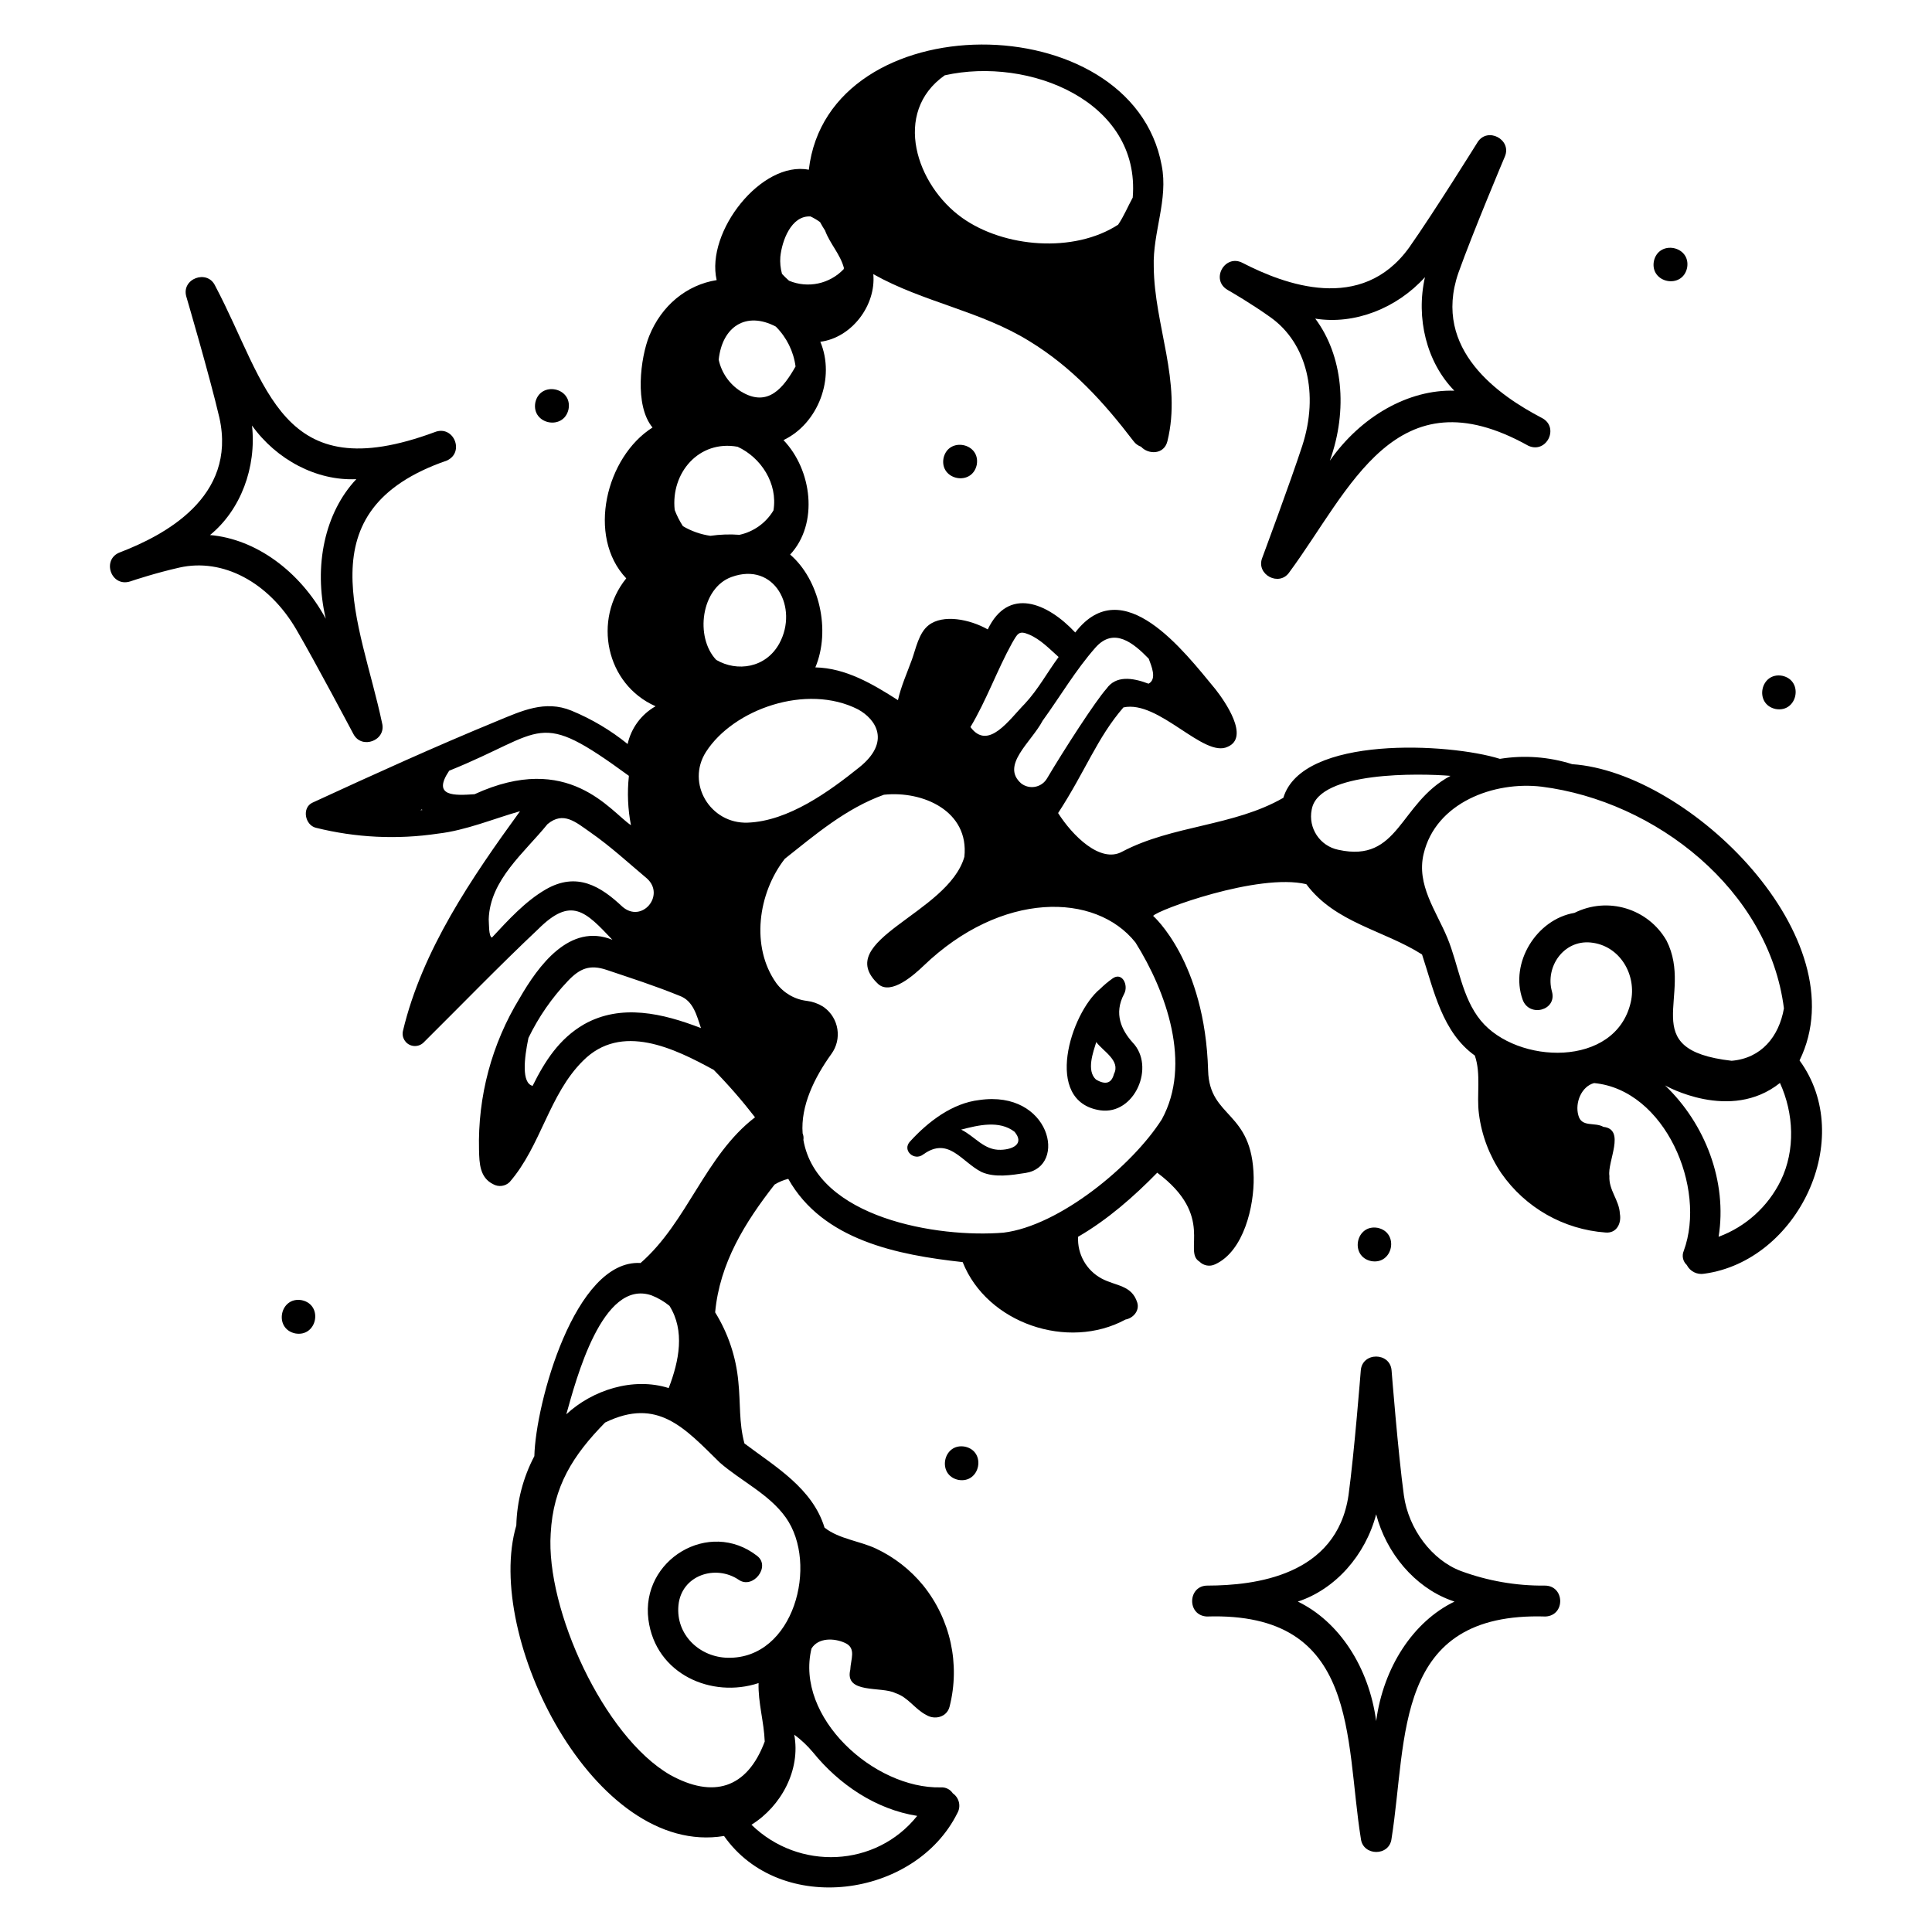 <?xml version="1.0" encoding="utf-8"?>
<!-- Generator: Adobe Illustrator 25.0.0, SVG Export Plug-In . SVG Version: 6.00 Build 0)  -->
<svg version="1.1" baseProfile="tiny" id="Layer_1" xmlns="http://www.w3.org/2000/svg" xmlns:xlink="http://www.w3.org/1999/xlink"
	 x="0px" y="0px" viewBox="0 0 500 500" overflow="visible" xml:space="preserve">
<g>
	<path d="M253.49,284.68c-7.1,0.81-13.32,5.65-17.93,10.69c-2.22,2.28,1.02,5.24,3.39,3.39c6.58-4.72,9.87,1.94,15.1,4.57
		c3.45,1.5,7.63,0.81,11.37,0.23C276.33,301.88,271.81,282.05,253.49,284.68z M259,297.57c-4.34,0.16-6.66-3.46-10.25-5.23
		c4.45-1.15,9.86-2.48,13.81,0.56C265.23,296.08,262.01,297.5,259,297.57z"/>
	<path d="M290.93,257.21c1.2-2.25-0.52-5.81-3.05-3.95c-1.13,0.81-2.19,1.7-3.18,2.67c-7.55,6.16-14.93,29.2,0.06,31.42
		c8.9,1.27,14.36-11.39,8.32-17.6C290.31,266.64,288.16,262.39,290.93,257.21z M288.29,277.94c-0.61,2.42-2.16,2.9-4.65,1.45
		c-2.53-2.33-0.72-7.1,0.07-9.71C285.39,272.01,290.08,274.48,288.29,277.94z"/>
	<path d="M412.54,280.3c18.32,1.71,29.22,27.09,23.21,43.43c-0.54,1.26-0.22,2.73,0.79,3.65c0.84,1.66,2.66,2.57,4.49,2.26
		c24.22-3.28,39.48-34.98,24.69-55.2c15.46-31.52-28.4-74.62-58.84-76.67c-6.04-1.92-12.45-2.39-18.71-1.38
		c-13.08-4.11-51.15-6.15-56.04,10.08c-12.84,7.4-28.68,7.06-41.73,13.95c-5.62,3.09-12.88-4.19-16.56-10
		c7.21-11.09,10.03-19.38,16.9-27.34c9.16-2,20.84,13.25,27.02,10.17c5.71-2.48-0.74-11.74-3.2-14.87
		c-8.16-9.88-24-30.7-36.29-14.69c-7.26-7.76-17.34-11.89-22.64-0.8c-4.68-2.65-11.59-3.99-15.3-1.09
		c-2.57,2.01-3.28,6.01-4.33,8.91c-1.21,3.35-2.82,6.9-3.61,10.49c-6.49-4.15-13.48-8.31-21.38-8.48c4.05-9.65,1.02-22.7-6.52-29.2
		c7.45-8.02,5.64-21.95-1.73-29.62c9.03-4.3,13.46-16.11,9.54-25.45c8.11-1.04,14.45-9.42,13.71-17.5
		c12.93,7.28,27.73,9.49,40.42,17.36c11.05,6.76,19.16,15.7,26.94,25.88c0.49,0.66,1.16,1.15,1.93,1.42
		c1.89,2.06,5.95,2.09,6.82-1.41c3.81-15.44-3.39-29.93-3.53-45.16c-0.3-8.88,3.81-17.41,2.05-26.23
		c-7.7-41.76-86.32-42.04-91.32,1.12c-12.26-2.4-26.73,16.06-23.85,28.56c-7.79,1.24-14.28,6.59-17.46,14.47
		c-2.23,5.54-3.9,17.94,0.86,23.68c-11.99,7.57-17.12,28.14-6.8,39.04c-8.67,10.68-5.34,27.38,7.59,33.1
		c-3.68,2.08-6.31,5.63-7.23,9.77c-4.41-3.57-9.31-6.48-14.55-8.64c-6.85-2.8-12.85,0.06-19.28,2.71
		c-16.09,6.62-31.93,13.82-47.72,21.1c-2.83,1.3-1.96,5.8,0.85,6.5c10.33,2.58,21.07,3.1,31.61,1.52c7.24-0.83,14.4-3.86,21.24-5.8
		c-12.48,17.19-25.3,35.89-30.29,56.82c-0.42,1.71,0.63,3.44,2.34,3.86c1.05,0.26,2.17-0.04,2.95-0.78
		c9.88-9.8,19.59-19.85,29.71-29.39c8.56-8.53,12.23-4.6,19.2,2.77c-11.06-4.5-19.2,6.76-24.02,15.13
		c-7.21,11.8-10.85,25.44-10.5,39.27c0.08,3.46,0.19,7.16,3.69,8.86c1.37,0.77,3.08,0.54,4.21-0.54
		c8.14-9.35,10.2-22.69,19.01-31.41c9.9-9.96,23.62-3.23,33.84,2.36c3.8,3.87,7.36,7.97,10.68,12.26
		c-12.95,9.94-17.46,27.1-29.62,37.71c-17.04-1-27.18,36.45-27.49,49.98c-2.91,5.54-4.51,11.68-4.67,17.94
		c-8.47,28.67,20.13,85.93,53.76,80.37c14.58,20.75,49.41,16.09,60.38-5.91c1-1.75,0.49-3.98-1.17-5.13
		c-0.68-1.03-1.86-1.62-3.1-1.54c-17.32,0.4-37.75-18.15-33.48-35.92c1.75-2.89,5.93-2.75,8.72-1.45c2.95,1.37,1.41,4.27,1.32,6.92
		c-1.53,6.35,8.07,4.23,11.66,6.04c3.37,1.1,4.99,4.12,7.99,5.66c2.14,1.34,5.38,0.64,6.06-2.19c2.77-10.95,0.23-22.56-6.86-31.35
		c-3.3-4.03-7.45-7.27-12.15-9.49c-4.3-2.02-9.58-2.48-13.36-5.44c-3.12-10.19-12.67-15.73-20.73-21.79
		c-1.46-5.4-0.99-10.42-1.58-15.99c-0.58-6.37-2.64-12.51-6-17.94c1.16-12.68,7.68-23.22,15.38-33.07c1.1-0.67,2.29-1.17,3.54-1.48
		c8.93,15.91,28.32,19.7,45.14,21.55c6.28,15.85,27.25,22.95,42.14,14.86c1.95-0.33,3.72-2.28,3.03-4.43
		c-1.45-4.54-5.56-4.21-9.23-6.19c-3.94-2.12-6.3-6.33-6.07-10.8c7.63-4.41,14.48-10.44,20.48-16.58
		c15.09,11.27,6.57,20.36,10.92,23c1.06,1.08,2.69,1.37,4.06,0.71c7.46-3.39,10.11-15.14,9.98-22.51
		c-0.31-17.4-11.44-15.14-11.79-27.62c-0.79-28.3-14.23-40.04-14.23-40.04c0.97-1.46,27.18-11.16,39.64-8.21
		c7.46,10.02,20.08,11.91,29.95,18.19c3.07,9.32,5.22,20.12,13.66,26.16c1.67,4.81,0.41,10.13,1.07,15.14
		c0.7,5.49,2.69,10.75,5.8,15.33c6.21,8.91,16.12,14.55,26.96,15.33c2.94,0.26,4.16-2.48,3.71-4.86c-0.15-3.52-2.92-6.07-2.71-9.78
		c-0.58-3.69,4.31-12.07-1.55-12.7c-2.22-1.3-5.68,0.22-6.49-3.01C407.56,285.4,409.27,281.18,412.54,280.3z M244.5,19.49
		c21.83-4.89,50.69,6.72,48.65,31.64c-1.27,2.33-2.29,4.82-3.78,7.02c-11.48,7.44-29.53,5.94-40.36-1.77
		C237.15,47.95,230.84,29.1,244.5,19.49z M108.82,209.67c0.04-0.03,0.09-0.06,0.13-0.09c0.08-0.03,0.15-0.07,0.23-0.1
		c0.04,0.05,0.08,0.11,0.13,0.16C109.15,209.65,108.99,209.66,108.82,209.67z M168.62,335.24c1.68,0.66,3.24,1.57,4.64,2.71
		c4.04,6.44,2.51,14.22-0.2,21.28c-9.23-2.91-19.77,0.53-26.5,6.79C149.06,357.17,155.85,330.85,168.62,335.24z M210.4,453.5
		c6.8,8.39,16.33,14.77,26.97,16.45c-10.68,13.39-30.66,14.23-42.89,2.29c7.69-4.78,12.77-14.19,11.07-23.31
		C207.34,450.25,208.97,451.79,210.4,453.5z M186.3,378.53c5.52,4.8,12.72,8.12,17.04,14.17c8.61,12.06,2.12,36.69-15,36.33
		c-7.31-0.15-13.47-5.98-12.76-13.55c0.74-7.83,9.63-10.7,15.63-6.61c3.64,2.48,8.3-3.41,4.77-6.18
		c-12.45-9.74-30.2,1.01-28.17,16.48c1.86,14.13,16.38,20.43,28.51,16.41c-0.16,4.99,1.42,10.13,1.59,15.13
		c-4.61,12.3-13.44,14.74-24.48,8.63c-17.19-9.92-32.2-42.86-30.91-62.45c0.64-12.22,5.78-20.29,14.08-28.74
		C170.23,361.5,177.22,369.63,186.3,378.53z M283.5,167.6c4.78-5.41,9.85-1.19,13.79,2.87c0.68,1.85,2.21,5.3-0.05,6.47
		c-4.38-1.67-8.49-2.07-10.86,1.27c-2.89,3.23-11,15.81-15.42,23.26c-1.28,2.16-4.06,2.87-6.22,1.59c-0.15-0.09-0.29-0.18-0.43-0.29
		c-5.43-4.7,2.57-10.66,5.51-16.23C274.39,180.23,278.38,173.4,283.5,167.6z M261.92,166.42c1.42-2.39,1.7-3.35,4.39-2.21
		c2.98,1.26,5.27,3.7,7.66,5.82c-2.94,3.99-5.34,8.45-8.74,12.09c-4.09,4.16-9.47,12.26-14.08,6.04
		C255.32,181.18,258.04,173.45,261.92,166.42L261.92,166.42z M201.71,166.49c-3.5,6.44-10.99,7.44-16.35,4.29
		c-5.57-5.88-3.94-18.63,3.99-21.47C200.49,145.3,206.69,157.3,201.71,166.49L201.71,166.49z M201.95,66.47
		c0.41-4.13,2.81-10.76,7.82-10.45c0.86,0.41,1.69,0.9,2.46,1.46c0.4,0.75,0.84,1.48,1.3,2.19c1.22,3.35,3.95,6.15,4.87,9.67
		c-0.02,0.1-0.03,0.2-0.05,0.31c-3.64,3.84-9.27,5.04-14.15,3c-0.64-0.56-1.25-1.15-1.82-1.77
		C201.98,69.44,201.84,67.95,201.95,66.47L201.95,66.47z M200.78,84.52c2.79,2.78,4.59,6.41,5.11,10.32
		c-3.09,5.42-7.11,10.78-14.15,6.46c-2.94-1.85-5.01-4.81-5.74-8.2C186.89,84.55,193.07,80.47,200.78,84.52L200.78,84.52z
		 M190.89,115.62c6.06,2.79,10.45,9.51,9.28,16.48c-1.93,3.23-5.11,5.51-8.79,6.31c-2.51-0.19-5.04-0.1-7.53,0.26
		c-2.51-0.36-4.93-1.21-7.11-2.5c-0.86-1.32-1.57-2.72-2.13-4.19C173.57,122.39,180.87,113.8,190.89,115.62L190.89,115.62z
		 M122.82,205.54c-5.08,0.35-11.13,0.71-6.57-6.08c25.26-10.18,22.44-16.25,46.47,1.3c0.01,0.04,0.02,0.08,0.03,0.13
		c-0.45,4.23-0.27,8.5,0.54,12.67C157.95,209.99,147.19,194.35,122.82,205.54z M141.21,230.2c-5.26,3.05-9.65,7.88-13.9,12.44
		c-0.88-0.26-0.74-3.81-0.83-4.74c0.31-10.2,9.28-17.27,15.21-24.61c4.13-3.45,7.32-0.51,11.13,2.14c5.18,3.6,9.8,7.88,14.6,11.91
		c4.86,4.36-1.33,11.74-6.37,7.29C155.49,229.4,149.3,225.51,141.21,230.2z M151.17,265.08c-6.48,3.74-10.19,9.61-13.33,15.94
		c-2.87-0.71-2.21-7-1.08-12.4c2.62-5.42,6.07-10.4,10.22-14.76c3.07-3.22,5.65-4.34,10.08-2.83c6.44,2.18,12.02,3.93,18.78,6.67
		c3.61,1.29,4.47,5.13,5.57,8.37C171.57,262.26,160.73,259.69,151.17,265.08L151.17,265.08z M193.5,212.9
		c-9.68,0.36-16.01-10.18-10.78-18.33c7.08-11.02,25.99-17.76,39.32-10.99c4.75,2.59,8.54,8.47,0.3,15.04
		C214.63,204.8,204.07,212.51,193.5,212.9z M300.68,289.68c-7.63,12.03-26.54,27.57-40.96,29.33c-17.01,1.42-48.31-3.78-51.8-24
		c0.09-0.57,0.02-1.16-0.2-1.69c-0.55-7.11,3.04-14.43,7.43-20.54c2.82-3.85,1.98-9.26-1.87-12.08c-0.11-0.08-0.22-0.16-0.34-0.23
		c-1.25-0.77-2.65-1.26-4.1-1.44c-3.18-0.37-6.05-2.04-7.95-4.62c-6.65-9.37-4.73-23.25,2.22-32.16
		c7.96-6.3,15.84-13.05,25.64-16.57c10.1-1.09,22.1,4.22,20.83,16.07c-4.22,14.77-34.39,21.57-22.31,32.91
		c3.4,3.06,9.57-2.64,11.71-4.68c20.24-19.46,44.56-19.04,54.87-6.08C301.88,256.69,308.49,275.42,300.68,289.68L300.68,289.68z
		 M460.86,305.53c-3.3,6.74-9.06,11.95-16.09,14.55c2.3-14.21-3.43-29.23-13.86-39.18c0,0,16.87,9.65,29.74-0.63
		C464.24,288.12,464.69,297.64,460.86,305.53z M346.37,219.93c-4.78-0.97-7.87-5.63-6.9-10.41c0.01-0.07,0.03-0.13,0.04-0.19
		c1.96-9.74,27.83-9.2,35.88-8.54C362.05,207.88,362.16,223.4,346.37,219.93z M383.24,264.14c-4.95-6.01-5.76-14.43-8.67-21.44
		s-8.03-13.7-6.14-21.7c3.13-13.29,18.23-18.89,30.54-17.41c29.57,3.74,58.82,26.75,62.71,57.38c-1.29,7.32-5.85,12.91-13.53,13.56
		c-25.24-2.88-9.61-16.79-16.85-31.1c-4.79-8.33-15.24-11.48-23.83-7.18c-9.83,1.65-16.8,12.95-13.42,22.43
		c1.66,4.72,8.97,2.85,7.59-2.09c-1.78-6.38,3.02-13.34,10.01-12.67c7.62,0.74,12.02,8.45,10.38,15.5
		C418.08,276.43,392.58,275.47,383.24,264.14z"/>
	<path d="M33.7,150.47c1.06-0.36,6.66-2.21,12.72-3.58c11.23-2.54,23.1,3.75,30.26,16.01c4.95,8.48,14.68,26.88,14.78,27.06
		c2.14,4.1,8.58,1.67,7.42-2.83c-5.45-25.95-20.56-55.03,16.74-67.93c4.75-2.12,1.78-9.31-3.11-7.37
		c-40.09,14.85-43.21-12.13-56.83-37.88c-2.04-4.35-8.85-1.82-7.45,2.85c0.06,0.2,6.04,20.54,8.55,31.31
		c4.58,20.64-14.44,30.48-25.67,34.81C26.21,144.69,28.69,152.06,33.7,150.47z M65.22,110.13c6.34,8.85,16.71,14.35,26.99,13.88
		c-8.11,8.61-11.14,22.4-7.9,36.12c-6.72-12.39-18.18-20.65-29.96-21.66C62.31,131.97,66.4,120.95,65.22,110.13L65.22,110.13z"/>
	<path d="M382.36,36.86c-0.11,0.18-11.32,18.18-17.68,27.21c-12.36,17.15-32.37,9.49-43.06,3.99c-4.59-2.46-8.45,4.3-3.92,6.97
		c0.97,0.55,6.08,3.5,11.14,7.11c9.36,6.69,12.57,19.74,8.18,33.24c-3.04,9.34-10.3,28.84-10.37,29.04
		c-1.64,4.29,4.44,7.53,7.05,3.65c15.74-21.34,27.4-51.96,61.85-32.7c4.74,2.14,8.13-4.87,3.44-7.23
		c-10.81-5.66-28.42-17.55-21.57-37.49c3.71-10.41,11.95-29.94,12.04-30.14C391.33,36.1,384.91,32.72,382.36,36.86z M376.38,101.11
		c-11.82-0.35-24.14,6.59-32.22,18.13c4.77-13.26,3.32-27.3-3.77-36.78c10.15,1.63,21.09-2.65,28.39-10.73
		C366.38,82.35,369.2,93.77,376.38,101.11z"/>
	<path d="M312.59,410.35c-5.21-0.11-5.52,7.71-0.27,8c39.55-1.27,35.69,31.53,39.87,57.49c0.52,4.57,7.42,4.63,7.94,0
		c4.16-26.19,0.42-58.74,39.87-57.49c5.21-0.29,4.96-8.07-0.28-8c-7.37,0.07-14.69-1.21-21.61-3.76l0,0
		c-7.51-2.81-13.59-10.87-14.79-19.6c-1.5-10.95-3.16-32.09-3.18-32.3c-0.35-4.79-7.62-4.85-7.97,0c-0.02,0.21-1.68,21.34-3.18,32.3
		C345.9,407.9,324.62,410.31,312.59,410.35z M356.15,391.9c2.64,10.11,9.98,18.76,19.15,22.19l0,0c0.37,0.14,0.75,0.27,1.12,0.4
		c-10.65,5.15-18.4,16.95-20.27,30.92c-1.87-13.97-9.61-25.77-20.27-30.92C345.64,411.28,353.39,402.44,356.15,391.9z"/>
	<path d="M138.54,104.18c-1.03,5.67,7.38,7.34,8.6,1.71C148.17,100.22,139.76,98.55,138.54,104.18z"/>
	<path d="M428.02,67.6c-1.03,5.67,7.38,7.34,8.6,1.71C437.65,63.64,429.24,61.97,428.02,67.6z"/>
	<path d="M459.53,183.49c5.67,1.03,7.34-7.38,1.71-8.6C455.57,173.86,453.89,182.27,459.53,183.49z"/>
	<path d="M78.11,336.49c-5.67-1.03-7.35,7.38-1.71,8.6C82.07,346.11,83.74,337.7,78.11,336.49z"/>
	<path d="M354.85,326.37c5.67,1.03,7.34-7.38,1.71-8.6C350.89,316.74,349.22,325.15,354.85,326.37z"/>
	<path d="M249.72,374.39c-5.67-1.03-7.34,7.38-1.71,8.6C253.68,384.02,255.36,375.6,249.72,374.39z"/>
	<path d="M244.18,118.59c-1.03,5.67,7.38,7.34,8.6,1.71C253.81,114.63,245.4,112.96,244.18,118.59z"/>
</g>
</svg>
